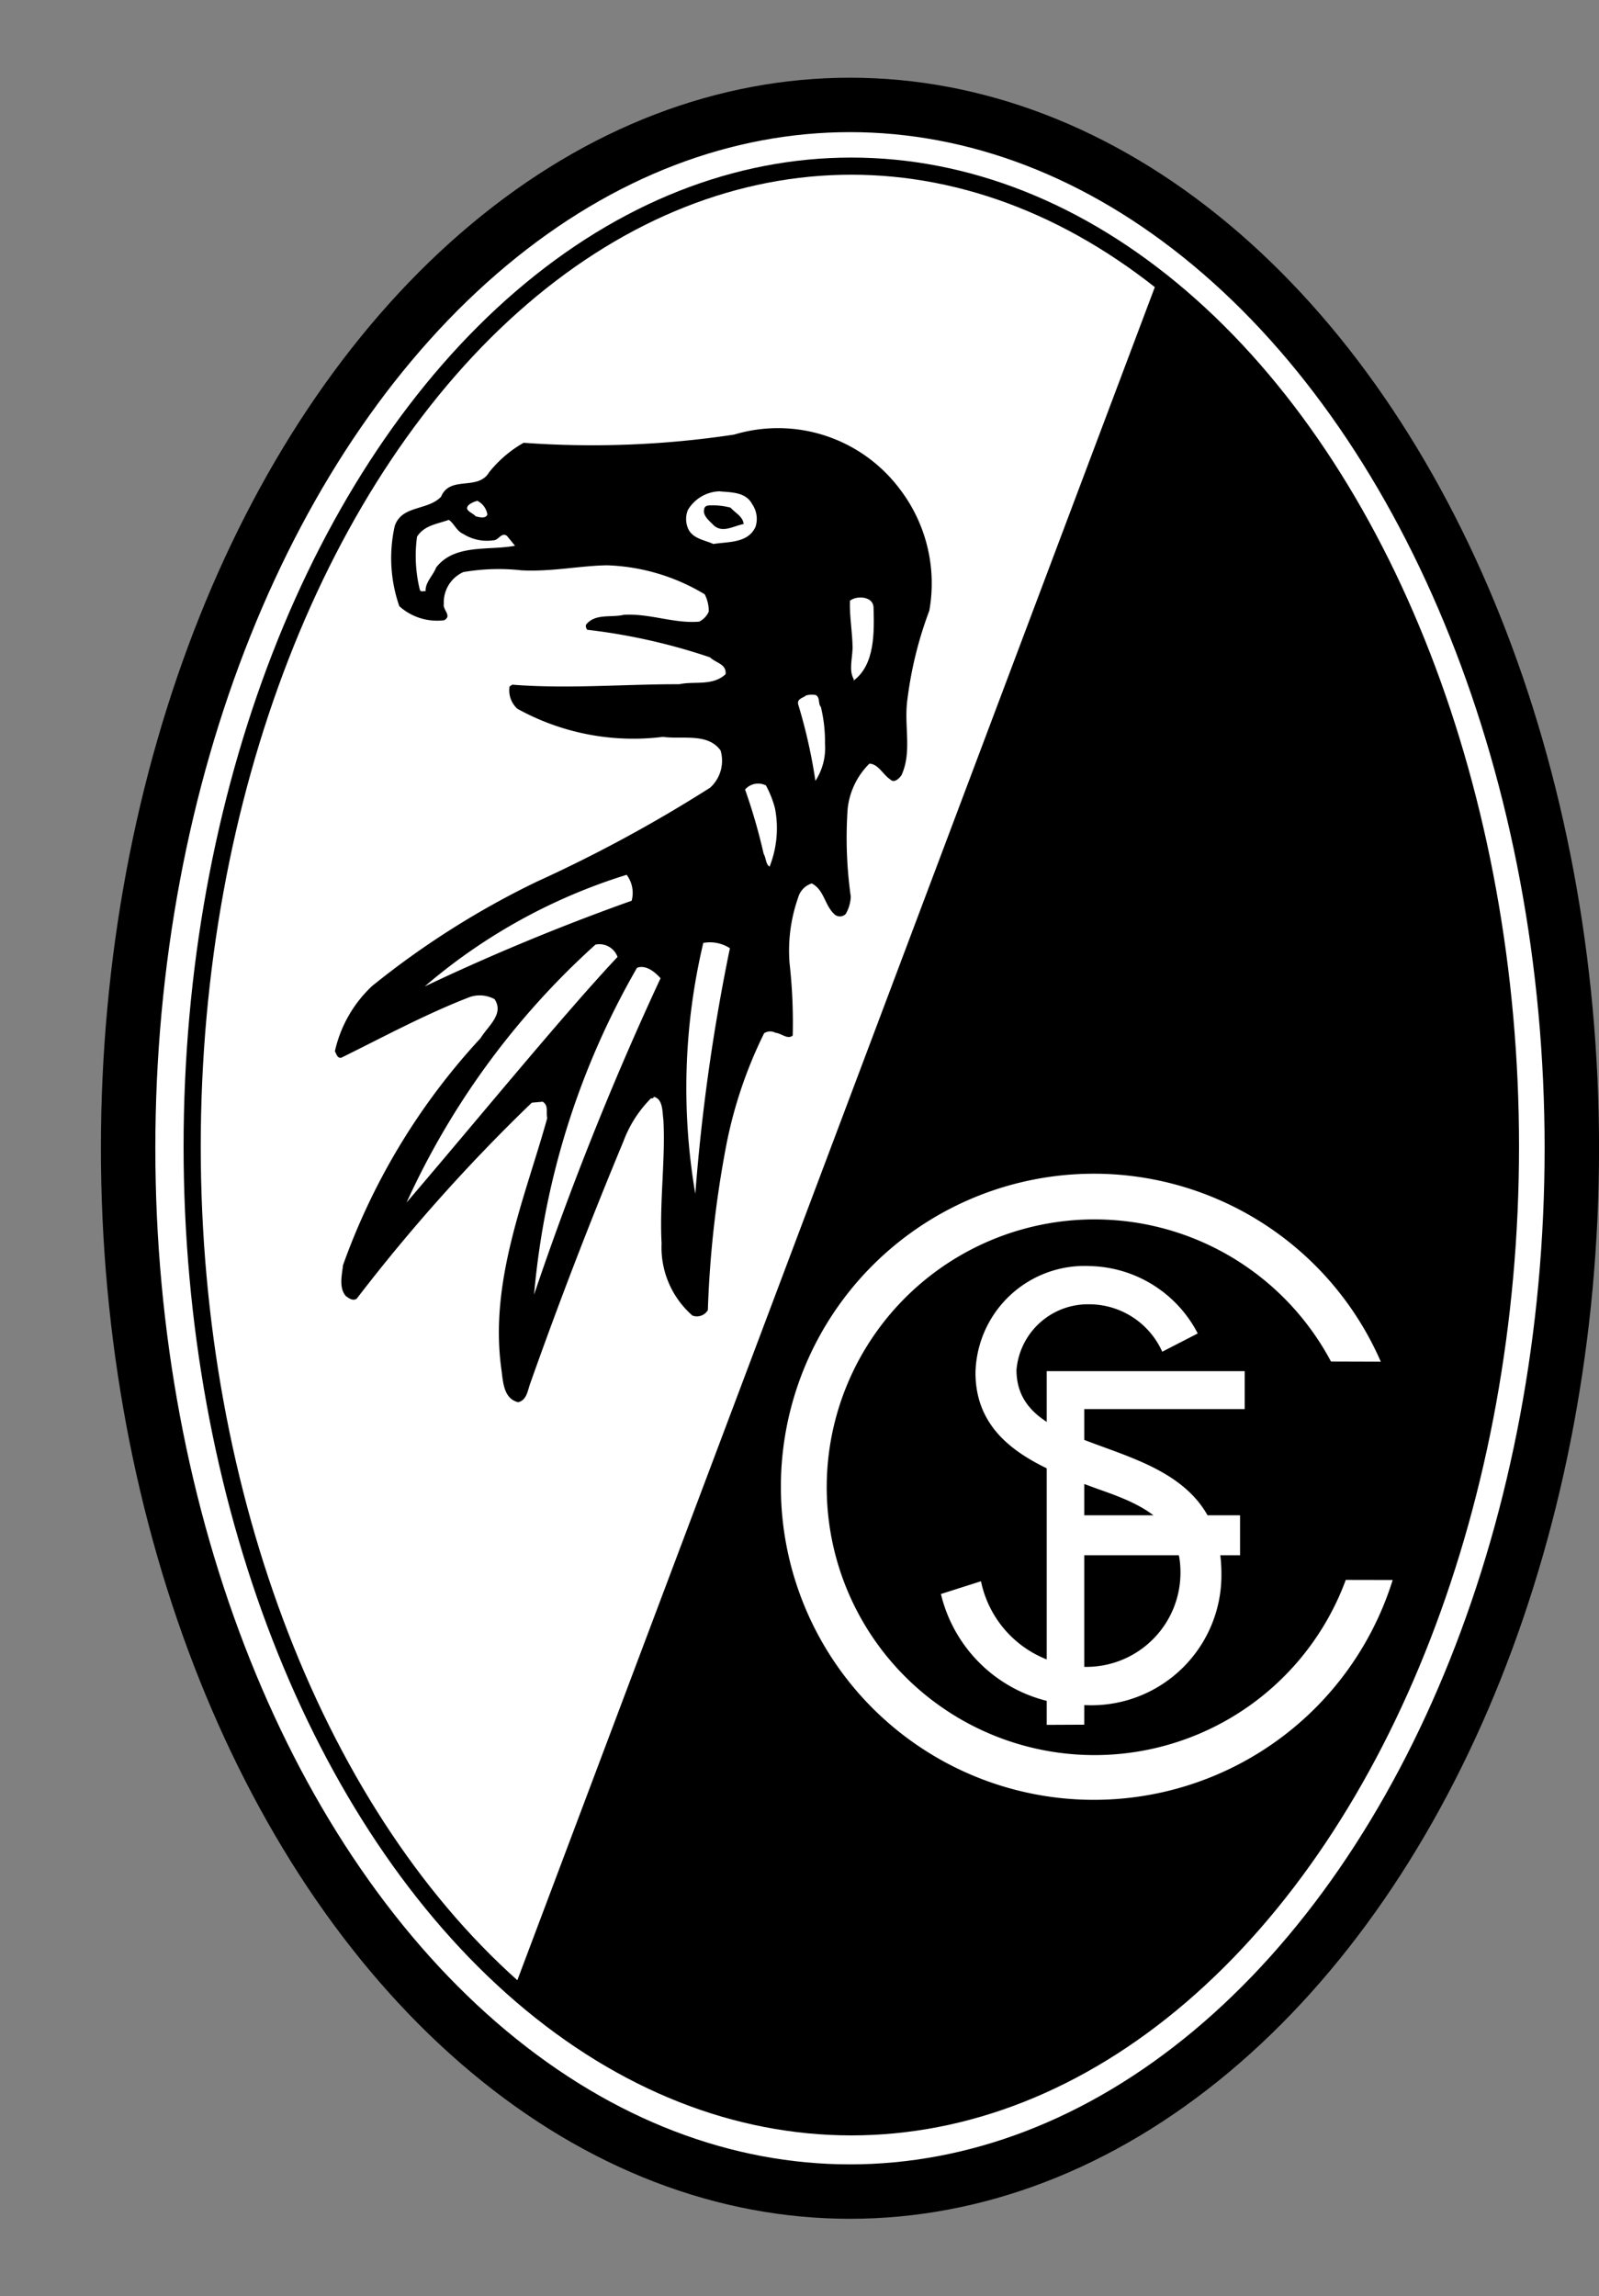 <svg xmlns="http://www.w3.org/2000/svg" viewBox="0 0 36.08 51.8"><rect x="0" y="0" width="36.08" height="51.8" fill="#808080" stroke="none"/><clipPath id="a" transform="translate(2.277 1.753)"><path d="M2.06 24.11c0 12.216 6.658 22.118 14.872 22.118s14.873-9.902 14.873-22.117c0-12.213-6.659-22.115-14.873-22.115S2.06 11.898 2.06 24.11"/></clipPath><path fill="#fff" d="M2.891 25.904c0-13 7.292-23.537 16.288-23.537s16.289 10.538 16.289 23.537S28.175 49.44 19.179 49.44 2.891 38.903 2.891 25.904"/><ellipse cx="19.179" cy="25.904" fill="none" stroke="#000" stroke-miterlimit="3.864" stroke-width="1.228" rx="16.288" ry="23.537"/><path d="M4.336 25.864c0-12.215 6.66-22.116 14.873-22.116s14.872 9.901 14.872 22.116S27.423 47.98 19.21 47.98 4.336 38.08 4.336 25.864"/><g clip-path="url(#a)"><path fill="#fff" d="M0 51.803V0h28.497L8.988 51.803z"/></g><ellipse cx="19.209" cy="25.864" fill="none" stroke="#000" stroke-miterlimit="3.864" stroke-width=".387" rx="14.873" ry="22.116"/><path d="M20.303 11.033a3.5 3.5 0 0 1 .666 2.744 8.7 8.7 0 0 0-.492 1.986c-.089.604.11 1.178-.133 1.72-.05.077-.172.2-.266.092-.146-.092-.26-.34-.46-.348a1.68 1.68 0 0 0-.492 1.024 9.5 9.5 0 0 0 .071 1.976.86.86 0 0 1-.112.389.183.183 0 0 1-.267 0c-.214-.207-.222-.54-.5-.686a.46.46 0 0 0-.308.318 3.6 3.6 0 0 0-.195 1.474 12 12 0 0 1 .072 1.638c-.115.1-.256-.051-.389-.061a.25.25 0 0 0-.256.01 10 10 0 0 0-.87 2.61 24 24 0 0 0-.4 3.636.286.286 0 0 1-.348.123 2.04 2.04 0 0 1-.696-1.628c-.049-.942.09-1.907.041-2.785-.026-.18-.005-.47-.215-.522-.005.025-.04.05-.06.03a2.7 2.7 0 0 0-.626.973 108 108 0 0 0-2.109 5.478c-.054.153-.077.366-.267.409-.33-.08-.34-.456-.378-.737-.279-1.99.532-3.87 1.034-5.672-.033-.15.036-.282-.103-.37l-.245.022a39.5 39.5 0 0 0-3.952 4.423c-.088.056-.177-.011-.246-.062-.159-.187-.087-.471-.062-.696a14.9 14.9 0 0 1 3.103-5.12c.17-.278.537-.544.317-.88a.7.7 0 0 0-.553-.051c-.998.384-1.945.898-2.907 1.372-.093.015-.108-.092-.144-.143a2.87 2.87 0 0 1 .84-1.475 19.2 19.2 0 0 1 3.716-2.354 32 32 0 0 0 3.911-2.12.82.82 0 0 0 .236-.84c-.292-.404-.863-.245-1.3-.307a5.4 5.4 0 0 1-3.287-.635.56.56 0 0 1-.174-.501l.061-.041c1.25.1 2.573-.015 3.768-.01.335-.075.75.048 1.045-.226.025-.233-.223-.253-.349-.38a13.5 13.5 0 0 0-2.774-.623c-.023-.036-.05-.095-.01-.133.21-.238.56-.136.84-.205.588-.033 1.141.205 1.7.154a.47.47 0 0 0 .214-.226.84.84 0 0 0-.092-.39 4.55 4.55 0 0 0-2.202-.654c-.606.008-1.259.15-1.935.113a4.7 4.7 0 0 0-1.31.04.75.75 0 0 0-.44.717c-.029.136.191.267.01.369a1.27 1.27 0 0 1-1.014-.317 3.3 3.3 0 0 1-.102-1.813c.163-.468.737-.338 1.044-.655.202-.491.83-.123 1.085-.553a2.7 2.7 0 0 1 .778-.665 21.4 21.4 0 0 0 4.751-.185 3.435 3.435 0 0 1 3.737 1.229"/><path fill="none" d="M20.303 11.033a3.5 3.5 0 0 1 .666 2.744 8.7 8.7 0 0 0-.492 1.986c-.089.604.11 1.178-.133 1.72-.05.077-.172.2-.266.092-.146-.092-.26-.34-.46-.348a1.68 1.68 0 0 0-.492 1.024 9.5 9.5 0 0 0 .071 1.976.86.86 0 0 1-.112.389.183.183 0 0 1-.267 0c-.214-.207-.222-.54-.5-.686a.46.46 0 0 0-.308.318 3.6 3.6 0 0 0-.195 1.474 12 12 0 0 1 .072 1.638c-.115.1-.256-.051-.389-.061a.25.25 0 0 0-.256.01 10 10 0 0 0-.87 2.61 24 24 0 0 0-.4 3.636.286.286 0 0 1-.348.123 2.04 2.04 0 0 1-.696-1.628c-.049-.942.09-1.907.041-2.785-.026-.18-.005-.47-.215-.522-.005.025-.04.05-.06.03a2.7 2.7 0 0 0-.626.973 108 108 0 0 0-2.109 5.478c-.054.153-.077.366-.267.409-.33-.08-.34-.456-.378-.737-.279-1.99.532-3.87 1.034-5.672-.033-.15.036-.282-.103-.37l-.245.022a39.5 39.5 0 0 0-3.952 4.423c-.088.056-.177-.011-.246-.062-.159-.187-.087-.471-.062-.696a14.9 14.9 0 0 1 3.103-5.12c.17-.278.537-.544.317-.88a.7.7 0 0 0-.553-.051c-.998.384-1.945.898-2.907 1.372-.093.015-.108-.092-.144-.143a2.87 2.87 0 0 1 .84-1.475 19.2 19.2 0 0 1 3.716-2.354 32 32 0 0 0 3.911-2.12.82.82 0 0 0 .236-.84c-.292-.404-.863-.245-1.3-.307a5.4 5.4 0 0 1-3.287-.635.56.56 0 0 1-.174-.501l.061-.041c1.25.1 2.573-.015 3.768-.01.335-.075.75.048 1.045-.226.025-.233-.223-.253-.349-.38a13.5 13.5 0 0 0-2.774-.623c-.023-.036-.05-.095-.01-.133.21-.238.56-.136.84-.205.588-.033 1.141.205 1.7.154a.47.47 0 0 0 .214-.226.84.84 0 0 0-.092-.39 4.55 4.55 0 0 0-2.202-.654c-.606.008-1.259.15-1.935.113a4.7 4.7 0 0 0-1.31.04.75.75 0 0 0-.44.717c-.029.136.191.267.01.369a1.27 1.27 0 0 1-1.014-.317 3.3 3.3 0 0 1-.102-1.813c.163-.468.737-.338 1.044-.655.202-.491.83-.123 1.085-.553a2.7 2.7 0 0 1 .778-.665 21.4 21.4 0 0 0 4.751-.185 3.435 3.435 0 0 1 3.737 1.229"/><path fill="#fff" d="M16.976 11.38a.58.58 0 0 1 .072.503c-.167.376-.62.335-.953.389-.192-.09-.476-.118-.573-.358a.54.54 0 0 1 0-.41.86.86 0 0 1 .707-.42c.266.026.603.01.747.297"/><path fill="none" d="M16.976 11.38a.58.58 0 0 1 .072.503c-.167.376-.62.335-.953.389-.192-.09-.476-.118-.573-.358a.54.54 0 0 1 0-.41.86.86 0 0 1 .707-.42c.266.026.603.01.747.297"/><path fill="#fff" d="M10.997 11.606c-.036.105-.19.06-.266.041-.062-.082-.277-.13-.154-.256a.5.5 0 0 1 .195-.092.42.42 0 0 1 .225.307"/><path fill="none" d="M10.997 11.606c-.036.105-.19.06-.266.041-.062-.082-.277-.13-.154-.256a.5.5 0 0 1 .195-.092.42.42 0 0 1 .225.307"/><path d="M16.484 11.453c.123.133.274.195.297.369-.225.04-.474.212-.676.03-.097-.102-.258-.222-.215-.368.005-.06.062-.08.113-.082a1.6 1.6 0 0 1 .481.05"/><path fill="none" d="M16.484 11.453c.123.133.274.195.297.369-.225.04-.474.212-.676.03-.097-.102-.258-.222-.215-.368.005-.06.062-.08.113-.082a1.6 1.6 0 0 1 .481.05"/><path fill="#fff" d="M10.454 12.046a1 1 0 0 0 .676.143c.117.005.18-.187.307-.102l.184.225c-.59.113-1.364-.049-1.781.492-.064.174-.25.337-.236.532-.054-.008-.113.033-.133-.04a3.2 3.2 0 0 1-.061-1.189c.166-.26.463-.286.716-.379.113.07.179.257.328.318"/><path fill="none" d="M10.454 12.046a1 1 0 0 0 .676.143c.117.005.18-.187.307-.102l.184.225c-.59.113-1.364-.049-1.781.492-.064.174-.25.337-.236.532-.054-.008-.113.033-.133-.04a3.2 3.2 0 0 1-.061-1.189c.166-.26.463-.286.716-.379.113.07.179.257.328.318"/><path fill="#fff" fill-rule="evenodd" d="M19.71 13.685c.017.57.037 1.308-.45 1.669v-.021h.01c-.12-.2-.042-.441-.032-.716-.005-.374-.072-.71-.06-1.065.157-.123.511-.097.531.133"/><path fill="none" d="M19.71 13.685c.017.57.037 1.308-.45 1.669v-.021h.01c-.12-.2-.042-.441-.032-.716-.005-.374-.072-.71-.06-1.065.157-.123.511-.097.531.133"/><path fill="#fff" d="M18.522 15.947a3.3 3.3 0 0 1 .093.828 1.36 1.36 0 0 1-.216.841 12 12 0 0 0-.39-1.73c-.025-.126.116-.14.175-.195a.45.45 0 0 1 .225-.01c.103.061.044.192.113.266"/><path fill="none" d="M18.522 15.947a3.3 3.3 0 0 1 .093.828 1.36 1.36 0 0 1-.216.841 12 12 0 0 0-.39-1.73c-.025-.126.116-.14.175-.195a.45.45 0 0 1 .225-.01c.103.061.044.192.113.266"/><path fill="#fff" d="M17.283 17.719a2.3 2.3 0 0 1 .205.522 2.36 2.36 0 0 1-.123 1.31c-.087-.051-.08-.202-.133-.286a13 13 0 0 0-.42-1.454.39.39 0 0 1 .47-.092"/><path fill="none" d="M17.283 17.719a2.3 2.3 0 0 1 .205.522 2.36 2.36 0 0 1-.123 1.31c-.087-.051-.08-.202-.133-.286a13 13 0 0 0-.42-1.454.39.39 0 0 1 .47-.092"/><path fill="#fff" d="M14.253 20.32a50 50 0 0 0-4.67 1.934 12.8 12.8 0 0 1 4.557-2.519.68.68 0 0 1 .113.584"/><path fill="none" d="M14.253 20.32a50 50 0 0 0-4.67 1.934 12.8 12.8 0 0 1 4.557-2.519.68.68 0 0 1 .113.584"/><path fill="#fff" d="M16.47 21.39a44 44 0 0 0-.781 5.543 14.2 14.2 0 0 1 .18-5.661.83.83 0 0 1 .6.119"/><path fill="none" d="M16.47 21.39a44 44 0 0 0-.781 5.543 14.2 14.2 0 0 1 .18-5.661.83.83 0 0 1 .6.119"/><path fill="#fff" d="M13.934 21.588c-1.22 1.297-3.202 3.721-4.76 5.54a17.7 17.7 0 0 1 4.262-5.818.434.434 0 0 1 .498.278"/><path fill="none" d="M13.934 21.588c-1.22 1.297-3.202 3.721-4.76 5.54a17.7 17.7 0 0 1 4.262-5.818.434.434 0 0 1 .498.278"/><path fill="#fff" d="M14.905 22.068a70 70 0 0 0-2.854 7.138 17.85 17.85 0 0 1 2.322-7.372c.2-.078.407.096.532.234"/><path fill="none" d="M14.905 22.068a70 70 0 0 0-2.854 7.138 17.85 17.85 0 0 1 2.322-7.372c.2-.078.407.096.532.234"/><path fill="#fff" d="M30.046 30.693a6.065 6.065 0 1 0 .336 4.971l1.012.002a7.04 7.04 0 1 1-.272-4.97z"/><path fill="none" stroke="#fff" stroke-miterlimit="3.864" stroke-width=".045" d="M30.046 30.693a6.065 6.065 0 1 0 .336 4.971l1.012.002a7.04 7.04 0 1 1-.272-4.97z"/><path fill="#fff" d="M23.627 30.942h4.45v.837h-3.62v2.414h3.514v.884h-3.514v3.822c-.208 0-.648.004-.83.004z"/><path fill="none" stroke="#fff" stroke-miterlimit="3.864" stroke-width=".018" d="M23.627 30.942h4.45v.837h-3.62v2.414h3.514v.884h-3.514v3.822c-.208 0-.648.004-.83.004z"/><path fill="#fff" d="M27.026 30.082a2.81 2.81 0 0 0-2.425-1.52 2.463 2.463 0 0 0-2.59 2.404c0 1.603 1.48 2.158 2.775 2.63.945.33 1.85.7 1.85 1.87a2.124 2.124 0 0 1-2.138 2.138 2.42 2.42 0 0 1-2.363-1.932l-.904.288a3.27 3.27 0 0 0 3.267 2.507 2.934 2.934 0 0 0 3.062-2.96c0-3.432-4.624-2.322-4.624-4.603a1.617 1.617 0 0 1 1.624-1.48 1.81 1.81 0 0 1 1.665 1.07z"/></svg>